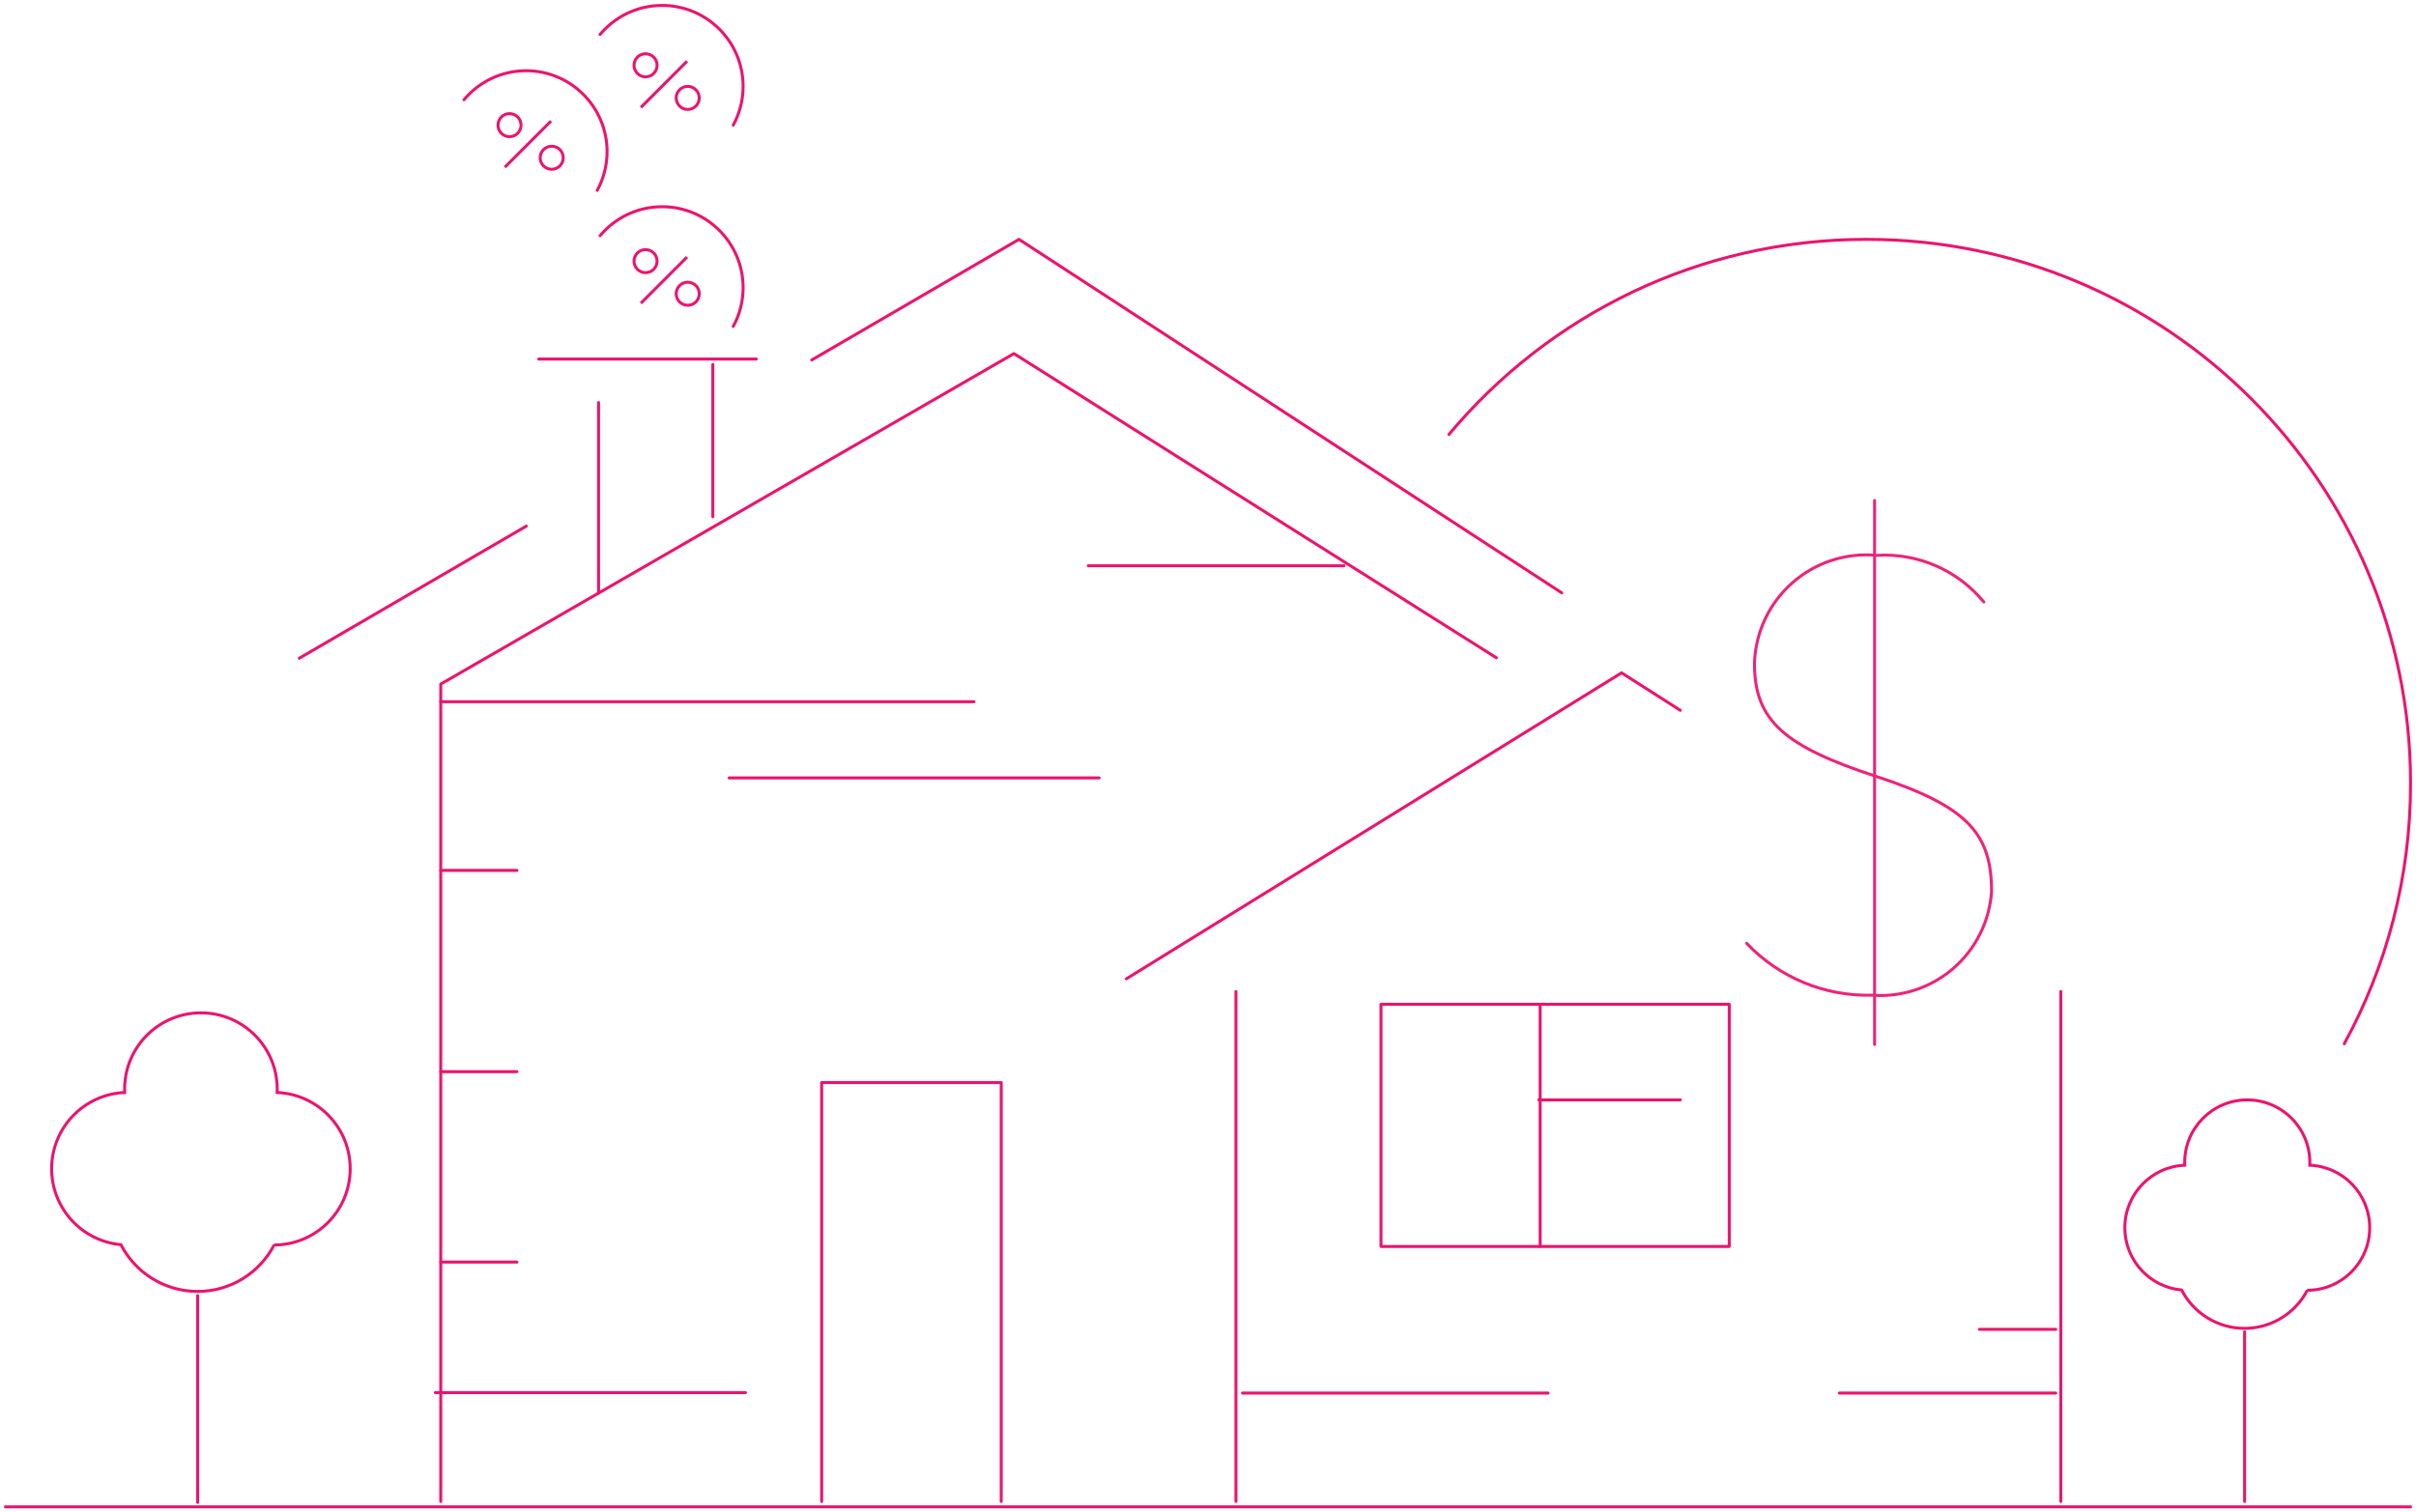 <?xml version="1.0" encoding="UTF-8"?>
<svg width="444px" height="278px" viewBox="0 0 444 278" version="1.1" xmlns="http://www.w3.org/2000/svg" xmlns:xlink="http://www.w3.org/1999/xlink">
    <title>Group 4</title>
    <g id="Graphic-Articles" stroke="none" stroke-width="1" fill="none" fill-rule="evenodd">
        <g id="Why-You-Should-Start-Investing-in-Real-Estate-in-Your-20s-and-30s" transform="translate(-498, -819)" stroke-width="0.55">
            <g id="Group-4" transform="translate(499, 820)">
                <g id="Group-2" stroke="#EB146E">
                    <polyline id="Path-244" stroke-linecap="round" stroke-linejoin="round" points="80 275 80 124.75 185.332 64 274 119.921"></polyline>
                    <g id="Group-9" transform="translate(206, 122.687)" stroke-linecap="round" stroke-linejoin="round">
                        <polyline id="Path-245" points="0 56.239 91.006 0 101.795 6.885"></polyline>
                        <path d="M20.136,58.582 L20.136,152.313 M171.723,152.313 L171.723,58.582" id="Shape"></path>
                        <line x1="21.34" y1="132.396" x2="77.494" y2="132.396" id="Path-260"></line>
                        <line x1="131.026" y1="132.396" x2="170.801" y2="132.396" id="Path-261"></line>
                        <line x1="156.763" y1="120.679" x2="170.801" y2="120.679" id="Path-262"></line>
                        <rect id="Rectangle" x="46.795" y="60.925" width="64" height="44.522"></rect>
                        <line x1="76.042" y1="60.925" x2="76.042" y2="105.448" id="Path-263"></line>
                        <line x1="75.795" y1="78.5" x2="101.795" y2="78.5" id="Path-264"></line>
                    </g>
                    <line x1="80" y1="128" x2="178" y2="128" id="Path-247" stroke-linecap="round" stroke-linejoin="round"></line>
                    <line x1="199" y1="103" x2="246" y2="103" id="Path-249" stroke-linecap="round" stroke-linejoin="round"></line>
                    <line x1="133" y1="142" x2="201" y2="142" id="Path-250" stroke-linecap="round" stroke-linejoin="round"></line>
                    <polyline id="Path-251" stroke-linecap="round" stroke-linejoin="round" points="150 275 150 198 183 198 183 275"></polyline>
                    <line x1="109" y1="108" x2="109" y2="73" id="Path-253" stroke-linecap="round" stroke-linejoin="round"></line>
                    <line x1="130" y1="94" x2="130" y2="66" id="Path-254" stroke-linecap="round" stroke-linejoin="round"></line>
                    <line x1="138" y1="65" x2="98" y2="65" id="Path-255" stroke-linecap="round" stroke-linejoin="round"></line>
                    <path d="M54,120 L95.719,95.713 M148.179,65.173 L186.268,43 L286,107.975" id="Shape" stroke-linecap="round" stroke-linejoin="round"></path>
                    <line x1="80" y1="159" x2="94" y2="159" id="Path-258" stroke-linecap="round" stroke-linejoin="round"></line>
                    <line x1="80" y1="196" x2="94" y2="196" id="Path-258" stroke-linecap="round" stroke-linejoin="round"></line>
                    <line x1="80" y1="231" x2="94" y2="231" id="Path-258" stroke-linecap="round" stroke-linejoin="round"></line>
                    <line x1="79" y1="255" x2="136" y2="255" id="Path-259" stroke-linecap="round" stroke-linejoin="round"></line>
                    <line x1="0" y1="276" x2="442" y2="276" id="Path-266" stroke-linecap="round" stroke-linejoin="round"></line>
                    <g id="Group" transform="translate(389.49, 201.187)">
                        <line x1="22.01" y1="42.634" x2="22.01" y2="73.813" id="Path-267" stroke-linecap="round" stroke-linejoin="round"></line>
                        <path d="M22.5,0 C28.851,0 34,5.149 34,11.5 C34,11.671 33.996,11.841 33.989,12.011 C40.113,12.266 45,17.312 45,23.5 C45,29.851 39.851,35 33.5,35 L33.535,35 C31.367,39.16 27.015,42 22,42 C16.965,42 12.598,39.137 10.439,34.95 C4.585,34.416 0,29.494 0,23.5 C0,17.312 4.887,12.266 11.011,12.01 C11.004,11.841 11,11.671 11,11.5 C11,5.149 16.149,0 22.5,0 Z" id="Combined-Shape"></path>
                    </g>
                    <g id="Group" transform="translate(8.49, 185.187)">
                        <line x1="26.837" y1="51.983" x2="26.837" y2="90" id="Path-267" stroke-linecap="round" stroke-linejoin="round"></line>
                        <path d="M27.434,0 C35.178,0 41.456,6.278 41.456,14.022 C41.456,14.23 41.451,14.438 41.442,14.644 C48.91,14.957 54.868,21.109 54.868,28.653 C54.868,36.397 48.59,42.675 40.846,42.675 L40.89,42.674 C38.247,47.747 32.94,51.21 26.824,51.21 C20.685,51.21 15.361,47.72 12.728,42.615 C5.591,41.964 0,35.961 0,28.653 C0,21.109 5.958,14.957 13.425,14.644 C13.417,14.438 13.412,14.23 13.412,14.022 C13.412,6.278 19.69,0 27.434,0 Z" id="Combined-Shape"></path>
                    </g>
                    <path d="M429.815,190.877 C437.584,176.658 442,160.345 442,143 C442,87.772 397.228,43 342,43 C311.18,43 283.616,56.943 265.272,78.865" id="Path" stroke-linecap="round" stroke-linejoin="round"></path>
                    <path d="M133.751,22 C134.907,19.885 135.564,17.458 135.564,14.877 C135.564,6.661 128.903,0 120.687,0 C116.102,0 112.001,2.074 109.272,5.336" id="Path" stroke-linecap="round" stroke-linejoin="round"></path>
                    <path d="M108.751,34 C109.907,31.885 110.564,29.458 110.564,26.877 C110.564,18.661 103.903,12 95.687,12 C91.102,12 87.001,14.074 84.272,17.336" id="Path" stroke-linecap="round" stroke-linejoin="round"></path>
                    <path d="M133.751,59 C134.907,56.885 135.564,54.458 135.564,51.877 C135.564,43.661 128.903,37 120.687,37 C116.102,37 112.001,39.074 109.272,42.336" id="Path" stroke-linecap="round" stroke-linejoin="round"></path>
                    <g id="Group-7" transform="translate(121.017, 50.499) rotate(-315) translate(-121.017, -50.499) translate(114.037, 44.499)">
                        <line x1="6.979" y1="0" x2="6.979" y2="12" id="Path-216"></line>
                        <circle id="Oval" cx="11.839" cy="4.678" r="2.119"></circle>
                        <circle id="Oval" cx="2.119" cy="5.919" r="2.119"></circle>
                    </g>
                    <g id="Group-7" transform="translate(96.017, 25.499) rotate(-315) translate(-96.017, -25.499) translate(89.037, 19.499)">
                        <line x1="6.979" y1="0" x2="6.979" y2="12" id="Path-216"></line>
                        <circle id="Oval" cx="11.839" cy="4.678" r="2.119"></circle>
                        <circle id="Oval" cx="2.119" cy="5.919" r="2.119"></circle>
                    </g>
                    <g id="Group-7" transform="translate(121.017, 14.499) rotate(-315) translate(-121.017, -14.499) translate(114.037, 8.499)">
                        <line x1="6.979" y1="0" x2="6.979" y2="12" id="Path-216"></line>
                        <circle id="Oval" cx="11.839" cy="4.678" r="2.119"></circle>
                        <circle id="Oval" cx="2.119" cy="5.919" r="2.119"></circle>
                    </g>
                </g>
                <g id="Group-3" transform="translate(320, 91)" stroke="#EE237A" stroke-linecap="round" stroke-linejoin="round">
                    <path d="M43.573,18.66 C38.763,12.805 31.438,9.617 23.879,10.089 C18.222,9.56 12.598,11.4 8.345,15.171 C4.091,18.941 1.587,24.307 1.427,29.992 C1.427,40.563 7.04,45.229 23.879,50.753 C40.719,56.276 45,61.323 45,71.894 C44.635,77.347 42.108,82.427 37.98,86.004 C33.852,89.582 28.467,91.359 23.023,90.94 C14.348,91.173 5.98,87.712 0,81.417" id="Path"></path>
                    <line x1="23.5" y1="0" x2="23.5" y2="100" id="Path"></line>
                </g>
            </g>
        </g>
    </g>
</svg>
